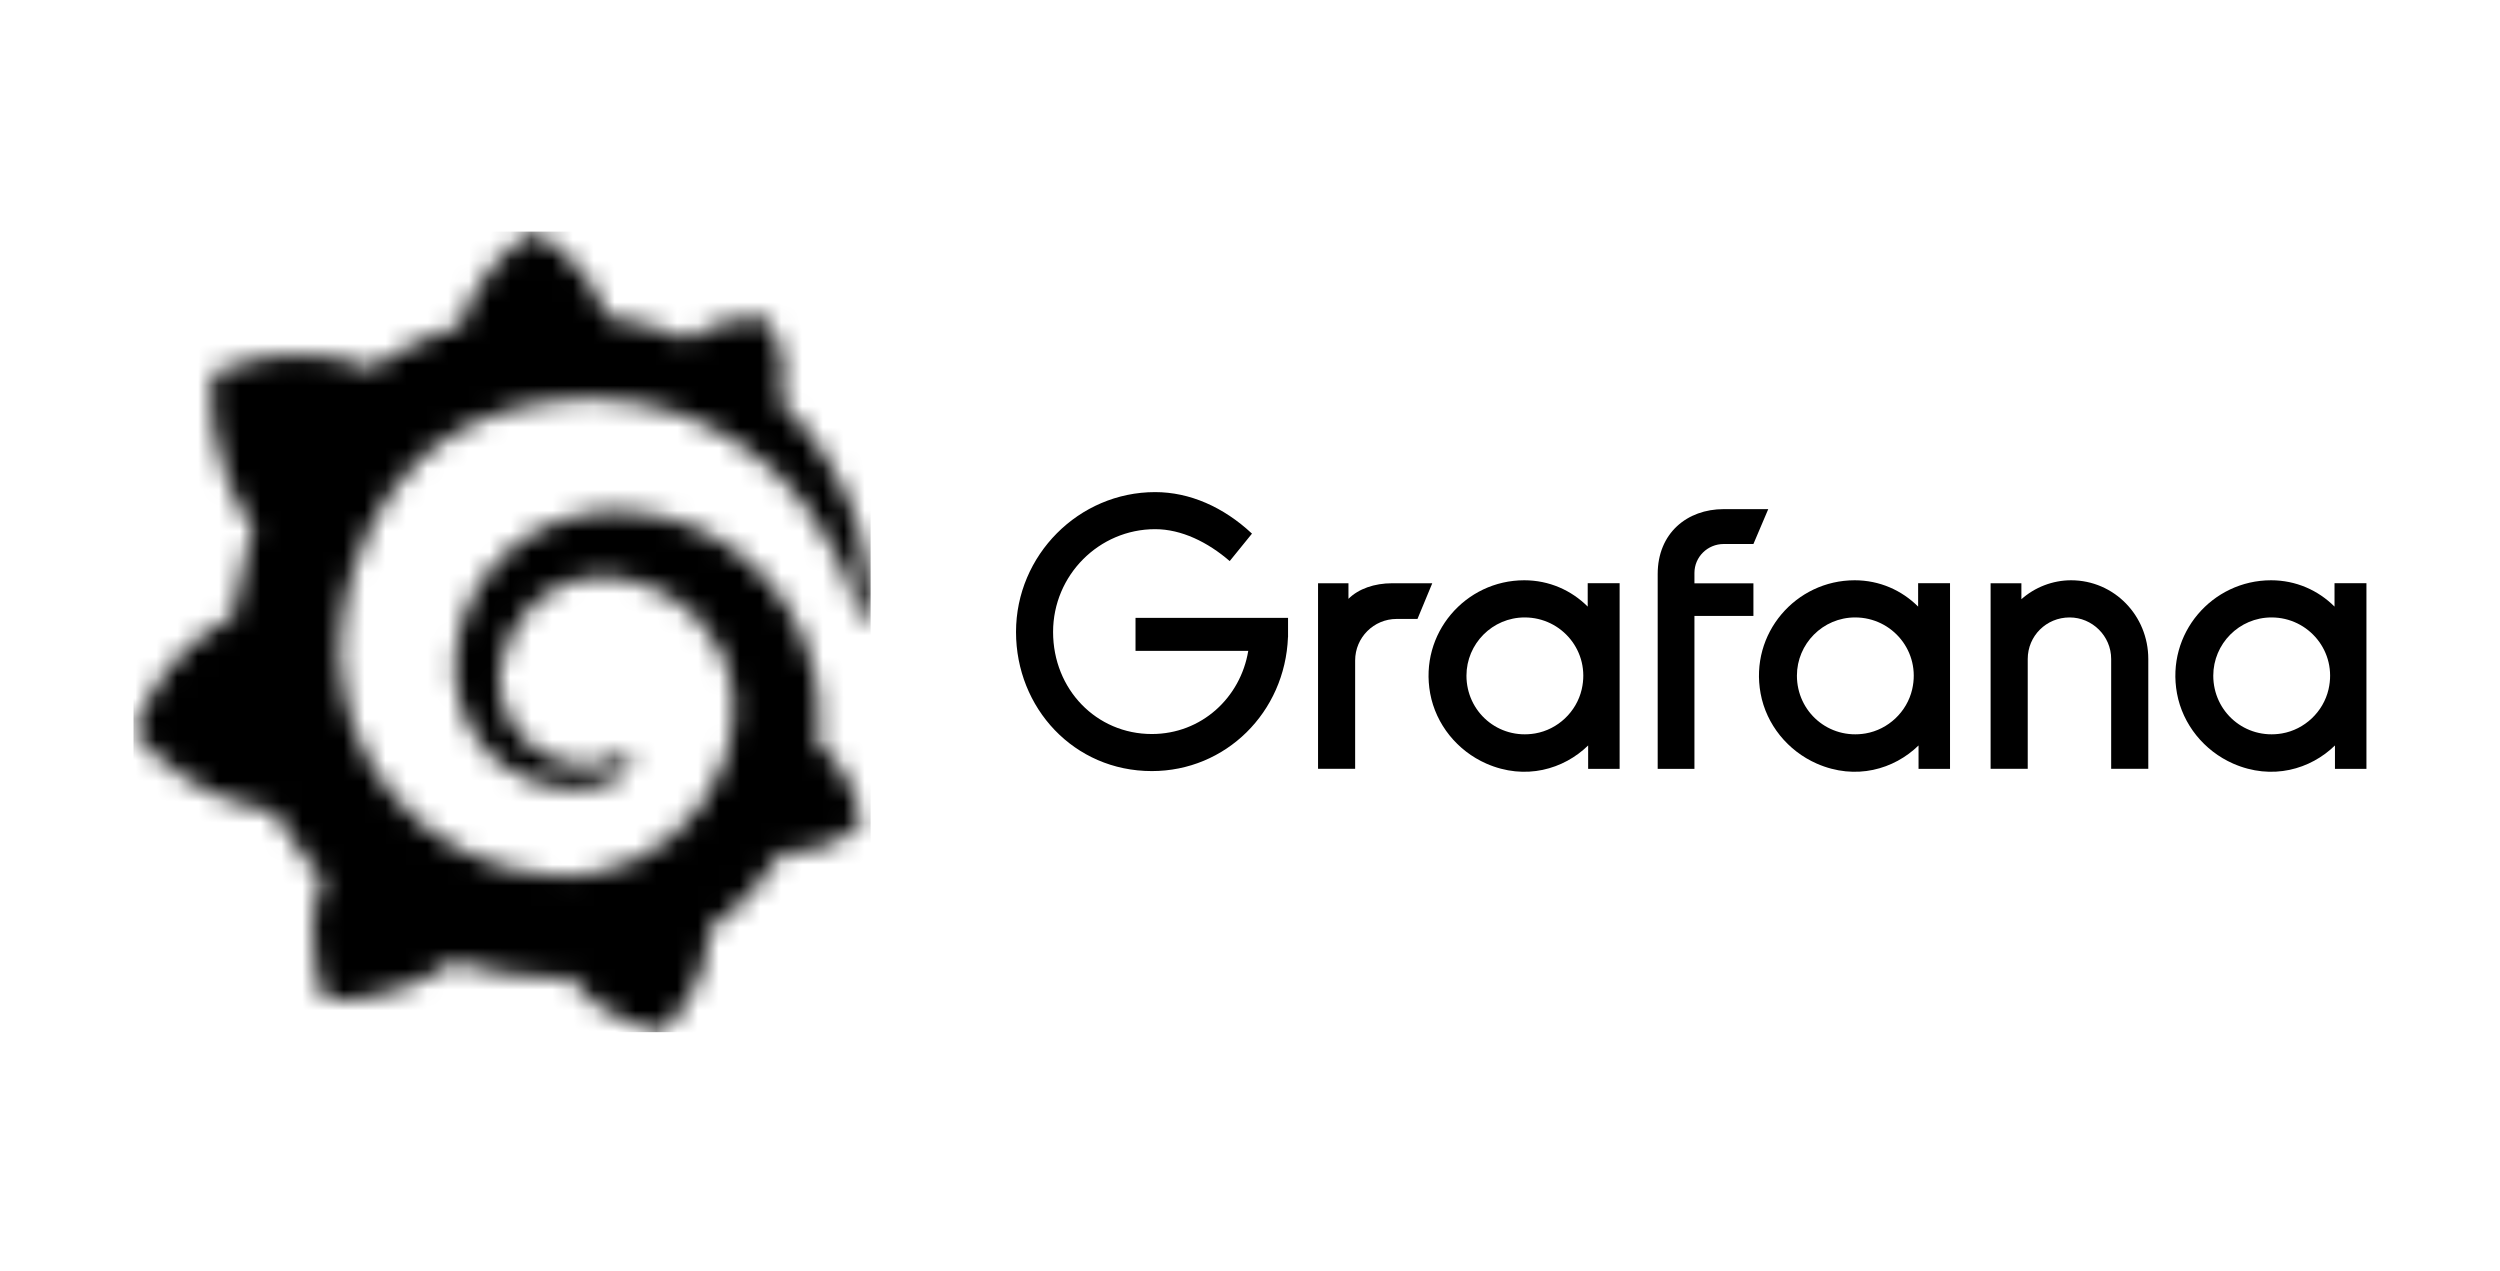 <svg width="120" height="61" viewBox="0 0 120 61" fill="none" xmlns="http://www.w3.org/2000/svg">
<g clip-path="url(#clip0_4002_179)">
<mask id="mask0_4002_179" style="mask-type:luminance" maskUnits="userSpaceOnUse" x="25" y="-68" width="112" height="144">
<path d="M136.718 -67.907H25.545V75.966H136.718V-67.907Z" fill="white" style="fill:white;fill-opacity:1;"/>
</mask>
<g mask="url(#mask0_4002_179)">
<path d="M61.823 30.582C61.683 34.197 58.832 37.012 55.288 37.012C51.549 37.012 48.769 33.985 48.769 30.334C48.769 26.648 51.779 23.621 55.447 23.621C57.103 23.621 58.724 24.333 60.095 25.614L59.026 26.932C57.974 26.023 56.71 25.4 55.447 25.4C52.756 25.4 50.548 27.608 50.548 30.334C50.548 33.094 52.631 35.233 55.286 35.233C57.673 35.233 59.544 33.487 59.916 31.243H54.505V29.658H61.826V30.582H61.823Z" fill="#71767D" style="fill:#71767D;fill:color(display-p3 0.443 0.463 0.49);fill-opacity:1;"/>
</g>
<mask id="mask1_4002_179" style="mask-type:luminance" maskUnits="userSpaceOnUse" x="25" y="-68" width="112" height="144">
<path d="M136.718 -67.907H25.545V75.966H136.718V-67.907Z" fill="white" style="fill:white;fill-opacity:1;"/>
</mask>
<g mask="url(#mask1_4002_179)">
<path d="M68.039 29.709H67.041C65.938 29.709 65.047 30.602 65.047 31.703V36.902H63.266V27.996H64.726V28.744C65.206 28.264 65.971 27.996 66.826 27.996H68.749L68.039 29.709Z" fill="#71767D" style="fill:#71767D;fill:color(display-p3 0.443 0.463 0.49);fill-opacity:1;"/>
</g>
<mask id="mask2_4002_179" style="mask-type:luminance" maskUnits="userSpaceOnUse" x="25" y="-68" width="112" height="144">
<path d="M136.718 -67.907H25.545V75.966H136.718V-67.907Z" fill="white" style="fill:white;fill-opacity:1;"/>
</mask>
<g mask="url(#mask2_4002_179)">
<path d="M77.744 36.905H76.231V35.782C75.059 36.925 73.213 37.474 71.342 36.652C69.956 36.042 68.925 34.778 68.649 33.288C68.118 30.408 70.334 27.853 73.165 27.853C74.357 27.853 75.427 28.333 76.21 29.117V27.993H77.742V36.905H77.744ZM75.922 33.091C76.343 31.281 74.972 29.637 73.185 29.637C71.636 29.637 70.39 30.901 70.39 32.432C70.39 34.166 71.914 35.506 73.686 35.205C74.775 35.018 75.671 34.171 75.922 33.091Z" fill="#71767D" style="fill:#71767D;fill:color(display-p3 0.443 0.463 0.49);fill-opacity:1;"/>
</g>
<mask id="mask3_4002_179" style="mask-type:luminance" maskUnits="userSpaceOnUse" x="25" y="-68" width="112" height="144">
<path d="M136.718 -67.907H25.545V75.966H136.718V-67.907Z" fill="white" style="fill:white;fill-opacity:1;"/>
</mask>
<g mask="url(#mask3_4002_179)">
<path d="M81.333 27.501V27.999H84.164V29.566H81.333V36.905H79.569V27.555C79.569 25.594 80.976 24.438 82.74 24.438H84.876L84.164 26.112H82.742C81.959 26.112 81.333 26.735 81.333 27.501Z" fill="#71767D" style="fill:#71767D;fill:color(display-p3 0.443 0.463 0.49);fill-opacity:1;"/>
</g>
<mask id="mask4_4002_179" style="mask-type:luminance" maskUnits="userSpaceOnUse" x="25" y="-68" width="112" height="144">
<path d="M136.718 -67.907H25.545V75.966H136.718V-67.907Z" fill="white" style="fill:white;fill-opacity:1;"/>
</mask>
<g mask="url(#mask4_4002_179)">
<path d="M93.604 36.905H92.09V35.782C90.919 36.925 89.073 37.474 87.202 36.652C85.816 36.042 84.784 34.778 84.509 33.288C83.978 30.408 86.194 27.853 89.025 27.853C90.217 27.853 91.286 28.333 92.07 29.117V27.993H93.601V36.905H93.604ZM91.784 33.091C92.205 31.281 90.834 29.637 89.047 29.637C87.498 29.637 86.252 30.901 86.252 32.432C86.252 34.166 87.776 35.506 89.548 35.205C90.635 35.018 91.534 34.171 91.784 33.091Z" fill="#71767D" style="fill:#71767D;fill:color(display-p3 0.443 0.463 0.49);fill-opacity:1;"/>
</g>
<mask id="mask5_4002_179" style="mask-type:luminance" maskUnits="userSpaceOnUse" x="25" y="-68" width="112" height="144">
<path d="M136.718 -67.907H25.545V75.966H136.718V-67.907Z" fill="white" style="fill:white;fill-opacity:1;"/>
</mask>
<g mask="url(#mask5_4002_179)">
<path d="M103.118 31.631V36.902H101.336V31.631C101.336 30.526 100.427 29.637 99.342 29.637C98.219 29.637 97.331 30.528 97.331 31.631V36.902H95.549V27.996H97.027V28.762C97.668 28.192 98.523 27.853 99.414 27.853C101.479 27.856 103.118 29.548 103.118 31.631Z" fill="#71767D" style="fill:#71767D;fill:color(display-p3 0.443 0.463 0.49);fill-opacity:1;"/>
</g>
<mask id="mask6_4002_179" style="mask-type:luminance" maskUnits="userSpaceOnUse" x="25" y="-68" width="112" height="144">
<path d="M136.718 -67.907H25.545V75.966H136.718V-67.907Z" fill="white" style="fill:white;fill-opacity:1;"/>
</mask>
<g mask="url(#mask6_4002_179)">
<path d="M113.591 36.905H112.078V35.782C110.906 36.925 109.06 37.474 107.189 36.652C105.803 36.042 104.772 34.778 104.496 33.288C103.965 30.408 106.181 27.853 109.012 27.853C110.204 27.853 111.273 28.333 112.057 29.117V27.993H113.589V36.905H113.591ZM111.769 33.091C112.19 31.281 110.819 29.637 109.032 29.637C107.483 29.637 106.237 30.901 106.237 32.432C106.237 34.166 107.761 35.506 109.533 35.205C110.62 35.018 111.519 34.171 111.769 33.091Z" fill="#71767D" style="fill:#71767D;fill:color(display-p3 0.443 0.463 0.49);fill-opacity:1;"/>
</g>
<mask id="mask7_4002_179" style="mask-type:luminance" maskUnits="userSpaceOnUse" x="6" y="11" width="36" height="39">
<path d="M22.165 15.509C22.165 15.509 22.152 15.565 22.134 15.66C21.974 15.706 21.814 15.751 21.654 15.803C21.432 15.87 21.214 15.951 20.993 16.03C20.775 16.115 20.553 16.2 20.337 16.296C19.901 16.483 19.469 16.694 19.046 16.931C18.637 17.16 18.234 17.413 17.843 17.687C17.787 17.66 17.742 17.641 17.742 17.641C13.744 16.113 10.193 17.951 10.193 17.951C9.869 22.204 11.79 24.886 12.17 25.372C12.076 25.634 11.987 25.9 11.906 26.168C11.611 27.133 11.389 28.122 11.252 29.144C11.233 29.291 11.215 29.439 11.198 29.588C7.504 31.413 6.409 35.153 6.409 35.153C9.493 38.7 13.088 38.92 13.088 38.92C13.092 38.918 13.094 38.914 13.098 38.912C13.555 39.728 14.084 40.505 14.68 41.228C14.928 41.531 15.191 41.825 15.463 42.108C14.338 45.323 15.621 47.999 15.621 47.999C19.054 48.128 21.309 46.496 21.783 46.12C22.125 46.236 22.472 46.338 22.821 46.429C23.876 46.701 24.956 46.861 26.037 46.907C26.306 46.919 26.577 46.924 26.845 46.922H26.976L27.061 46.92L27.23 46.915L27.398 46.907L27.402 46.913C29.018 49.22 31.863 49.546 31.863 49.546C33.887 47.412 34.003 45.296 34.003 44.839C34.003 44.839 34.003 44.824 34.003 44.808C34.003 44.77 34.001 44.745 34.001 44.745C33.999 44.712 33.999 44.681 33.995 44.646C34.419 44.349 34.824 44.029 35.208 43.686C36.018 42.953 36.726 42.12 37.312 41.219C37.368 41.134 37.422 41.049 37.474 40.962C39.764 41.093 41.378 39.545 41.378 39.545C40.998 37.159 39.639 35.996 39.355 35.776C39.355 35.776 39.343 35.766 39.326 35.755C39.311 35.743 39.299 35.735 39.299 35.735C39.286 35.725 39.268 35.714 39.249 35.702C39.263 35.558 39.276 35.415 39.284 35.272C39.301 35.016 39.307 34.757 39.309 34.503L39.307 34.312L39.305 34.215V34.167C39.305 34.102 39.303 34.127 39.303 34.102L39.295 33.941L39.284 33.725C39.28 33.65 39.274 33.587 39.268 33.519C39.263 33.453 39.257 33.386 39.249 33.32L39.226 33.122L39.199 32.925C39.16 32.663 39.11 32.402 39.05 32.146C38.811 31.118 38.41 30.142 37.88 29.264C37.349 28.386 36.689 27.609 35.947 26.955C35.204 26.299 34.371 25.773 33.497 25.379C32.623 24.986 31.705 24.733 30.791 24.617C30.334 24.558 29.879 24.535 29.427 24.54L29.26 24.544L29.217 24.546C29.206 24.546 29.154 24.548 29.159 24.548L29.09 24.552L28.922 24.563C28.858 24.567 28.793 24.573 28.737 24.579C28.505 24.602 28.276 24.633 28.048 24.675C27.142 24.845 26.285 25.173 25.531 25.624C24.777 26.076 24.121 26.641 23.587 27.281C23.055 27.92 22.64 28.627 22.354 29.36C22.069 30.093 21.909 30.849 21.864 31.584C21.853 31.768 21.849 31.951 21.853 32.132C21.853 32.176 21.855 32.223 21.857 32.267L21.863 32.414C21.868 32.502 21.876 32.589 21.884 32.676C21.92 33.048 21.988 33.405 22.088 33.75C22.287 34.439 22.607 35.062 23 35.59C23.394 36.121 23.865 36.559 24.364 36.9C24.864 37.242 25.398 37.487 25.927 37.643C26.457 37.799 26.983 37.867 27.479 37.865C27.541 37.865 27.603 37.863 27.664 37.861C27.697 37.861 27.73 37.857 27.763 37.857C27.796 37.855 27.828 37.853 27.861 37.851C27.913 37.845 27.967 37.842 28.019 37.836C28.031 37.836 28.048 37.832 28.064 37.83L28.112 37.824C28.145 37.82 28.176 37.815 28.208 37.811C28.274 37.803 28.33 37.789 28.388 37.78C28.446 37.768 28.503 37.757 28.561 37.741C28.675 37.716 28.785 37.681 28.895 37.649C29.111 37.577 29.314 37.49 29.503 37.394C29.692 37.297 29.865 37.188 30.027 37.074C30.073 37.041 30.118 37.006 30.162 36.972C30.336 36.837 30.363 36.582 30.224 36.412C30.102 36.264 29.894 36.225 29.728 36.318C29.688 36.341 29.645 36.362 29.603 36.383C29.458 36.453 29.308 36.518 29.148 36.57C28.988 36.62 28.822 36.663 28.648 36.694C28.561 36.705 28.474 36.719 28.386 36.727C28.341 36.732 28.297 36.734 28.251 36.734C28.206 36.736 28.158 36.74 28.118 36.738C28.075 36.738 28.033 36.736 27.988 36.736C27.934 36.734 27.88 36.73 27.826 36.728C27.826 36.728 27.799 36.728 27.821 36.727L27.803 36.725L27.767 36.721C27.742 36.719 27.718 36.717 27.693 36.713C27.645 36.707 27.597 36.702 27.549 36.694C27.161 36.64 26.767 36.526 26.39 36.354C26.009 36.183 25.647 35.947 25.319 35.652C24.991 35.359 24.706 35.004 24.482 34.603C24.258 34.204 24.102 33.758 24.029 33.291C23.992 33.058 23.977 32.817 23.982 32.581C23.986 32.516 23.988 32.452 23.992 32.387C23.992 32.404 23.994 32.377 23.994 32.375L23.996 32.352L24 32.304C24.002 32.271 24.005 32.24 24.009 32.207C24.023 32.08 24.042 31.951 24.065 31.825C24.245 30.809 24.754 29.817 25.541 29.063C25.738 28.876 25.95 28.701 26.175 28.546C26.401 28.392 26.642 28.253 26.893 28.137C27.144 28.022 27.406 27.927 27.674 27.854C27.942 27.783 28.218 27.734 28.498 27.709C28.637 27.698 28.777 27.692 28.918 27.692C28.955 27.692 28.984 27.694 29.013 27.694L29.127 27.698L29.198 27.7C29.227 27.7 29.198 27.7 29.211 27.702L29.24 27.703L29.354 27.711C29.657 27.736 29.96 27.779 30.257 27.846C30.853 27.979 31.431 28.197 31.971 28.496C33.052 29.094 33.972 30.03 34.537 31.158C34.822 31.719 35.019 32.325 35.119 32.95C35.142 33.106 35.162 33.264 35.175 33.422L35.185 33.542L35.191 33.662C35.193 33.702 35.193 33.741 35.195 33.781C35.195 33.82 35.197 33.864 35.197 33.893V33.995L35.195 34.111C35.191 34.188 35.185 34.314 35.181 34.391C35.168 34.562 35.154 34.736 35.131 34.908C35.11 35.078 35.081 35.247 35.05 35.417C35.015 35.585 34.98 35.752 34.936 35.918C34.853 36.252 34.745 36.578 34.62 36.898C34.367 37.539 34.03 38.146 33.623 38.708C32.807 39.828 31.694 40.744 30.428 41.319C29.796 41.605 29.128 41.815 28.442 41.929C28.098 41.986 27.751 42.021 27.404 42.033L27.34 42.035H27.284L27.173 42.037H27.001H26.916C26.964 42.037 26.908 42.037 26.91 42.035L26.875 42.033C26.688 42.029 26.503 42.019 26.318 42.006C25.576 41.95 24.841 41.819 24.129 41.61C23.417 41.404 22.727 41.128 22.073 40.781C20.767 40.083 19.6 39.126 18.686 37.973C18.227 37.398 17.825 36.781 17.494 36.131C17.162 35.481 16.901 34.8 16.709 34.103C16.518 33.407 16.398 32.693 16.352 31.976L16.344 31.841L16.342 31.808V31.779L16.34 31.719L16.336 31.602L16.334 31.573V31.532V31.449L16.332 31.282V31.249C16.332 31.255 16.332 31.255 16.332 31.237V31.172C16.332 31.085 16.336 30.996 16.338 30.909C16.352 30.554 16.381 30.19 16.427 29.825C16.473 29.461 16.533 29.094 16.608 28.73C16.684 28.367 16.772 28.006 16.873 27.653C17.075 26.945 17.328 26.259 17.627 25.611C18.227 24.313 19.014 23.169 19.959 22.247C20.194 22.015 20.439 21.797 20.694 21.593C20.948 21.389 21.212 21.2 21.484 21.022C21.755 20.843 22.034 20.681 22.322 20.53C22.464 20.453 22.611 20.386 22.758 20.314C22.831 20.281 22.906 20.249 22.979 20.216C23.053 20.183 23.128 20.15 23.203 20.121C23.502 19.994 23.811 19.888 24.119 19.788C24.198 19.765 24.276 19.739 24.353 19.716C24.43 19.691 24.511 19.674 24.588 19.651C24.744 19.606 24.904 19.57 25.062 19.529C25.142 19.508 25.223 19.494 25.302 19.477C25.383 19.46 25.462 19.442 25.543 19.427C25.624 19.412 25.705 19.398 25.784 19.383L25.905 19.361L26.027 19.342C26.108 19.331 26.189 19.317 26.27 19.305C26.36 19.29 26.453 19.282 26.544 19.269C26.619 19.259 26.741 19.246 26.816 19.236C26.874 19.23 26.93 19.224 26.987 19.219L27.101 19.207L27.159 19.201L27.227 19.197C27.319 19.192 27.41 19.186 27.502 19.18L27.639 19.17C27.639 19.17 27.689 19.168 27.645 19.168L27.674 19.166L27.732 19.165C27.811 19.161 27.888 19.157 27.967 19.153C28.28 19.143 28.59 19.143 28.897 19.153C29.512 19.178 30.116 19.246 30.702 19.354C31.877 19.572 32.982 19.95 33.981 20.443C34.982 20.933 35.879 21.535 36.659 22.189C36.707 22.23 36.755 22.272 36.803 22.312C36.851 22.355 36.898 22.395 36.944 22.438C37.038 22.521 37.129 22.608 37.22 22.691C37.31 22.775 37.397 22.862 37.486 22.947C37.571 23.034 37.658 23.119 37.741 23.207C38.071 23.556 38.377 23.911 38.653 24.268C39.206 24.98 39.648 25.698 40.001 26.377C40.024 26.419 40.046 26.461 40.067 26.504C40.088 26.546 40.109 26.589 40.129 26.631C40.169 26.714 40.212 26.797 40.248 26.88C40.287 26.963 40.325 27.044 40.362 27.125C40.397 27.206 40.431 27.287 40.466 27.364C40.597 27.682 40.717 27.983 40.815 28.271C40.977 28.732 41.095 29.148 41.188 29.509C41.224 29.654 41.361 29.75 41.51 29.736C41.664 29.723 41.782 29.596 41.785 29.441C41.793 29.054 41.783 28.597 41.739 28.076C41.681 27.432 41.571 26.685 41.353 25.865C41.139 25.046 40.821 24.149 40.358 23.217C39.893 22.287 39.288 21.319 38.501 20.384C38.194 20.017 37.858 19.654 37.496 19.302C38.036 17.153 36.838 15.29 36.838 15.29C34.77 15.16 33.455 15.932 32.967 16.285C32.886 16.25 32.803 16.215 32.72 16.181C32.367 16.038 32.006 15.905 31.634 15.787C31.262 15.669 30.882 15.562 30.494 15.471C30.104 15.38 29.709 15.303 29.306 15.241C29.235 15.232 29.165 15.222 29.094 15.21C28.195 12.329 25.604 11.123 25.604 11.123C22.715 12.946 22.165 15.509 22.165 15.509Z" fill="white" style="fill:white;fill-opacity:1;"/>
</mask>
<g mask="url(#mask7_4002_179)">
<path d="M41.791 11.116H6.409V49.544H41.791V11.116Z" fill="#71767D" style="fill:#71767D;fill:color(display-p3 0.443 0.463 0.49);fill-opacity:1;"/>
</g>
</g>
<defs>
<clipPath id="clip0_4002_179">
<rect width="120" height="60" fill="white" style="fill:white;fill-opacity:1;" transform="translate(0 0.333)"/>
</clipPath>
</defs>
</svg>
